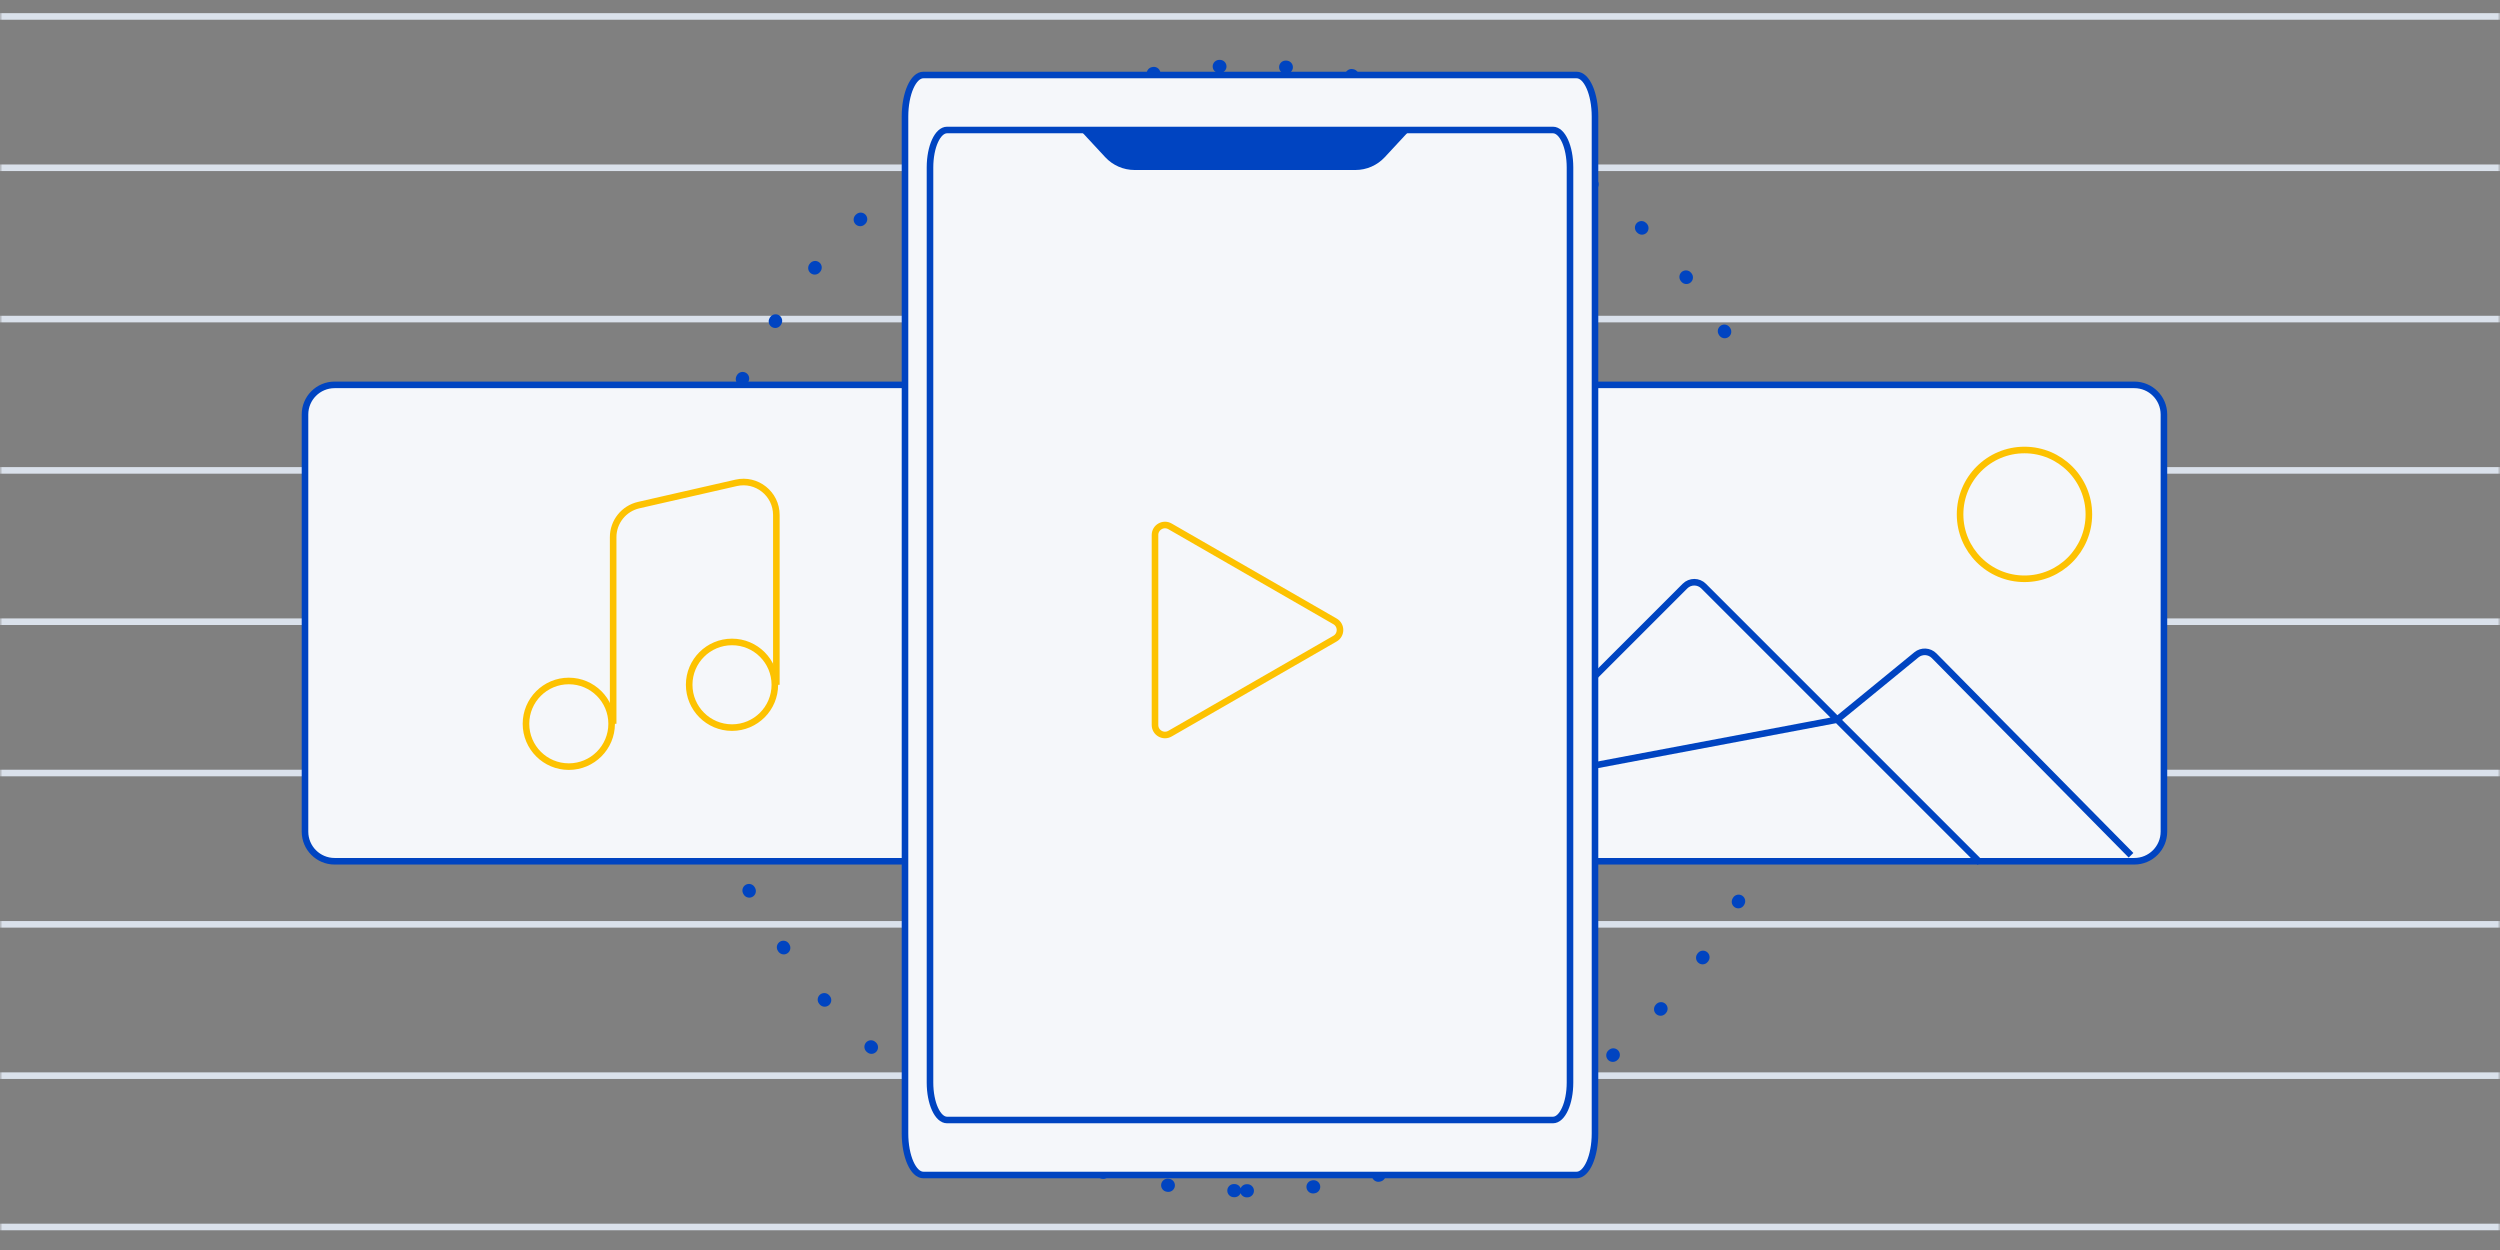 <svg width="500" height="250" viewBox="0 0 500 250" fill="none" xmlns="http://www.w3.org/2000/svg">
<rect x="0" y="0" width="500" height="250" fill="#808080" stroke="none"/>
<g clip-path="url(#clip0_717_2)">
<mask id="mask0_717_2" style="mask-type:luminance" maskUnits="userSpaceOnUse" x="0" y="0" width="500" height="250">
<path d="M500 0H0V250H500V0Z" fill="white"/>
</mask>
<g mask="url(#mask0_717_2)">
<path d="M0 3.289H514.474" stroke="#DAE1EB" stroke-width="1.316"/>
<path d="M0 33.553H514.474" stroke="#DAE1EB" stroke-width="1.316"/>
<path d="M0 63.816H514.474" stroke="#DAE1EB" stroke-width="1.316"/>
<path d="M0 94.079H514.474" stroke="#DAE1EB" stroke-width="1.316"/>
<path d="M0 124.342H514.474" stroke="#DAE1EB" stroke-width="1.316"/>
<path d="M0 154.605H514.474" stroke="#DAE1EB" stroke-width="1.316"/>
<path d="M0 184.868H514.474" stroke="#DAE1EB" stroke-width="1.316"/>
<path d="M0 215.131H514.474" stroke="#DAE1EB" stroke-width="1.316"/>
<path d="M0 245.395H514.474" stroke="#DAE1EB" stroke-width="1.316"/>
<path d="M249.344 238.158C311.476 238.158 361.844 187.79 361.844 125.658C361.844 63.526 311.476 13.158 249.344 13.158C187.212 13.158 136.844 63.526 136.844 125.658C136.844 187.79 187.212 238.158 249.344 238.158Z" stroke="#0044C1" stroke-width="2.632" stroke-linecap="round" stroke-dasharray="0.13 13.16"/>
<path d="M190.605 76.974H66.921C63.651 76.974 61 79.624 61 82.895V166.331C61 169.601 63.651 172.252 66.921 172.252H190.605C193.875 172.252 196.526 169.601 196.526 166.331V82.895C196.526 79.624 193.875 76.974 190.605 76.974Z" fill="#F5F7FA" stroke="#0044C1" stroke-width="1.316"/>
<path d="M113.762 153.326C118.492 153.326 122.328 149.491 122.328 144.76C122.328 140.029 118.492 136.194 113.762 136.194C109.031 136.194 105.195 140.029 105.195 144.76C105.195 149.491 109.031 153.326 113.762 153.326Z" fill="#F5F7FA" stroke="#FDC201" stroke-width="1.316"/>
<path d="M146.402 145.521C151.133 145.521 154.968 141.686 154.968 136.955C154.968 132.224 151.133 128.389 146.402 128.389C141.671 128.389 137.836 132.224 137.836 136.955C137.836 141.686 141.671 145.521 146.402 145.521Z" fill="#F5F7FA" stroke="#FDC201" stroke-width="1.316"/>
<path d="M122.631 144.76V107.433C122.631 104.364 124.753 101.703 127.746 101.02L147.227 96.573C151.345 95.633 155.27 98.762 155.27 102.987V136.955" stroke="#FDC201" stroke-width="1.316"/>
<path d="M426.864 76.974H303.18C299.91 76.974 297.259 79.624 297.259 82.895V166.331C297.259 169.601 299.91 172.252 303.18 172.252H426.864C430.134 172.252 432.785 169.601 432.785 166.331V82.895C432.785 79.624 430.134 76.974 426.864 76.974Z" fill="#F5F7FA" stroke="#0044C1" stroke-width="1.316"/>
<path d="M367.433 143.932L383.287 130.961C384.338 130.1 385.872 130.182 386.826 131.149L426.203 171.052M367.433 143.932L340.718 117.217C339.691 116.189 338.024 116.189 336.997 117.217L297 157.214L367.433 143.932ZM367.433 143.932L396.009 172.508" stroke="#0044C1" stroke-width="1.316"/>
<path d="M404.895 115.758C412.008 115.758 417.774 109.992 417.774 102.879C417.774 95.766 412.008 90 404.895 90C397.782 90 392.016 95.766 392.016 102.879C392.016 109.992 397.782 115.758 404.895 115.758Z" fill="#F5F7FA" stroke="#FDC201" stroke-width="1.316"/>
<path d="M315.325 15H184.675C182.645 15 181 18.725 181 23.319V226.681C181 231.275 182.645 235 184.675 235H315.325C317.355 235 319 231.275 319 226.681V23.319C319 18.725 317.355 15 315.325 15Z" fill="#F5F7FA" stroke="#0044C1" stroke-width="1.316"/>
<path d="M310.592 26H189.408C187.526 26 186 29.352 186 33.487V216.513C186 220.648 187.526 224 189.408 224H310.592C312.474 224 314 220.648 314 216.513V33.487C314 29.352 312.474 26 310.592 26Z" fill="#F5F7FA" stroke="#0044C1" stroke-width="1.316"/>
<path d="M267 124.273C268.333 125.04 268.333 126.96 267 127.727L234 146.73C232.667 147.498 231 146.538 231 145.002V106.998C231 105.462 232.667 104.502 234 105.27L267 124.273Z" fill="#F5F7FA" stroke="#FDC201" stroke-width="1.316"/>
<path d="M216 26H282L276.949 31.442C275.435 33.073 273.311 34 271.085 34H226.915C224.689 34 222.565 33.073 221.051 31.442L216 26Z" fill="#0044C1"/>
</g>
</g>
<defs>
<clipPath id="clip0_717_2">
<rect width="500" height="250" fill="white"/>
</clipPath>
</defs>
</svg>
